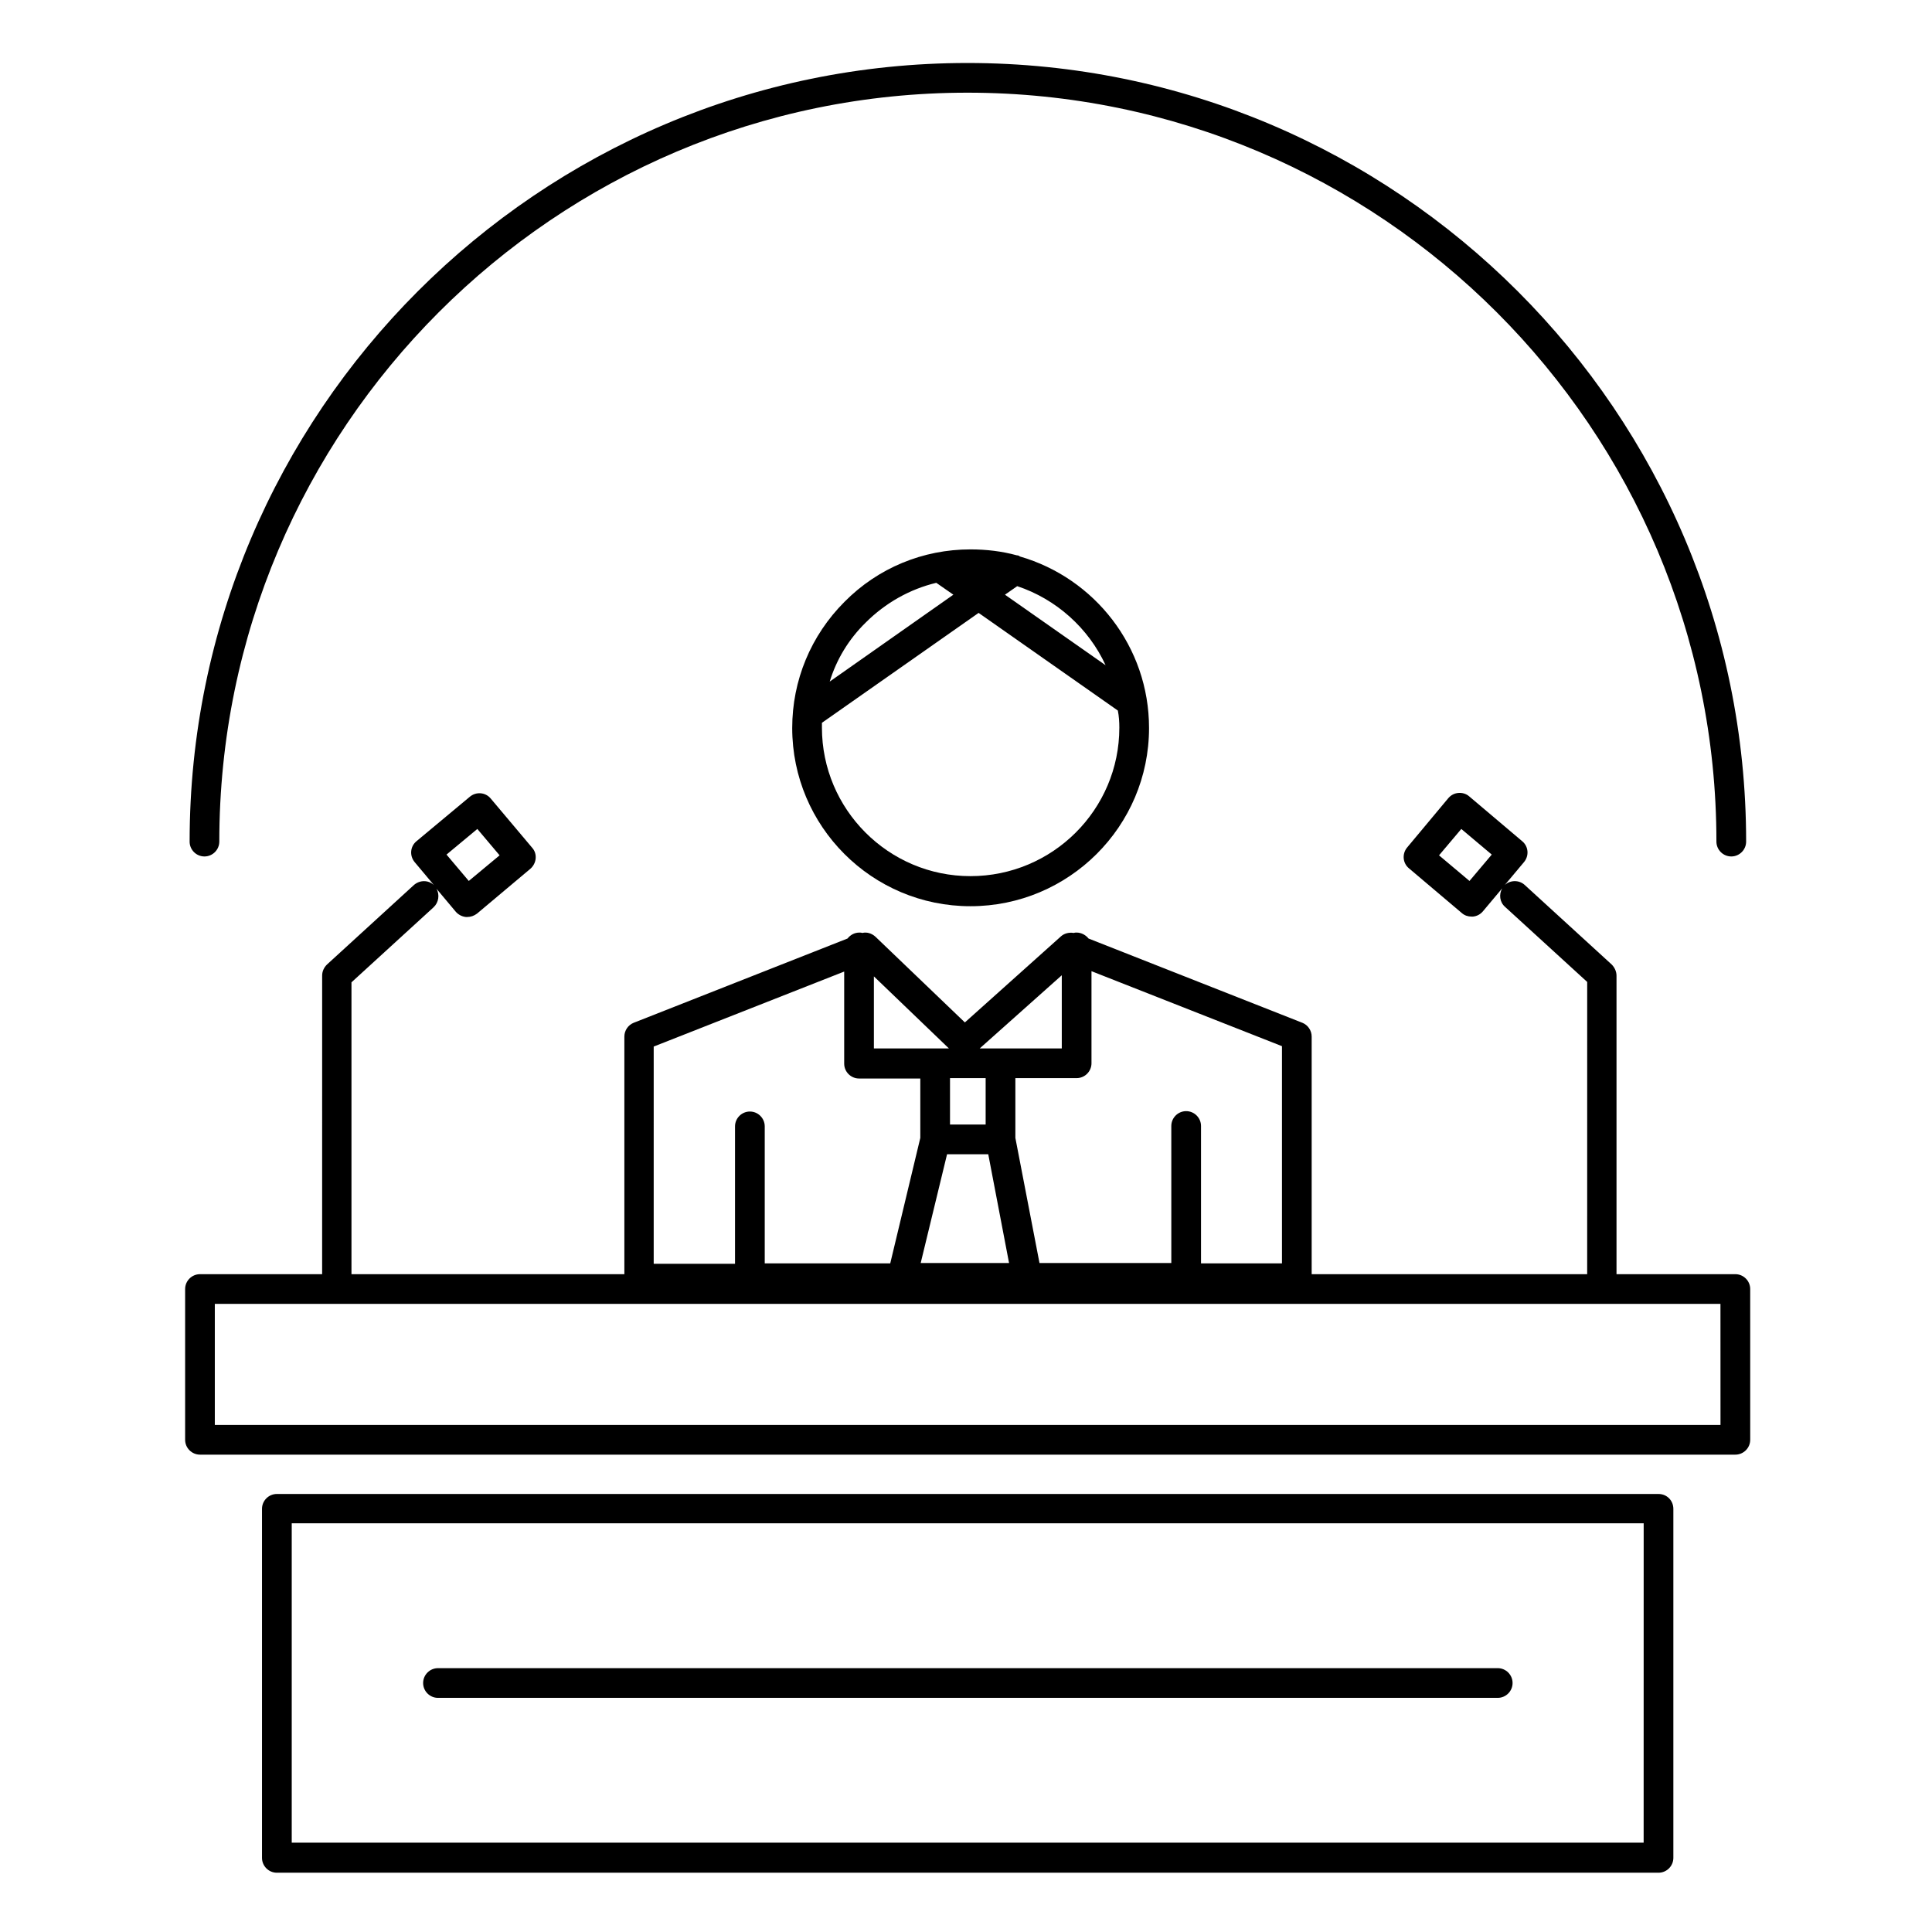 <?xml version="1.0" encoding="UTF-8"?>
<!-- Uploaded to: SVG Repo, www.svgrepo.com, Generator: SVG Repo Mixer Tools -->
<svg fill="#000000" width="800px" height="800px" version="1.1" viewBox="144 144 512 512" xmlns="http://www.w3.org/2000/svg">
 <g>
  <path d="m583.52 539.92h-366.15c-2.164 0-3.938 1.77-3.938 3.938v92.496c0 2.164 1.77 3.938 3.938 3.938h366.15c2.164 0 3.938-1.77 3.938-3.938v-92.496c-0.004-2.164-1.676-3.938-3.938-3.938zm-3.938 92.398h-358.27v-84.625h358.28z"/>
  <path d="m603.88 481.67h-31.488v-79.113c0-1.082-0.492-2.164-1.277-2.953l-23.027-21.059c-1.477-1.379-3.836-1.379-5.312 0l5.117-6.102c1.379-1.672 1.18-4.133-0.492-5.512l-14.07-11.906c-0.789-0.688-1.871-0.984-2.856-0.887-1.082 0.098-1.969 0.59-2.656 1.379l-10.922 13.086c-1.379 1.672-1.18 4.133 0.492 5.512l14.07 11.906c0.688 0.59 1.574 0.887 2.559 0.887h0.297c1.082-0.098 1.969-0.59 2.656-1.379l5.117-6.102c-0.887 1.574-0.688 3.641 0.789 4.922l21.746 19.875-0.004 77.445h-73.012v-62.977c0-1.574-0.984-3.051-2.461-3.641l-56.68-22.336c-0.688-0.887-1.871-1.574-3.148-1.574-0.297 0-0.492 0-0.789 0.098-1.18-0.195-2.461 0.098-3.344 0.887l-25.484 22.828-23.715-22.73c-0.984-0.887-2.262-1.277-3.445-0.984-0.297-0.098-0.492-0.098-0.789-0.098-1.277 0-2.363 0.59-3.148 1.574l-56.68 22.336c-1.477 0.59-2.461 2.066-2.461 3.641v62.977h-72.32v-77.344l21.746-19.875c1.379-1.277 1.672-3.344 0.789-4.922l5.117 6.102c0.688 0.789 1.672 1.277 2.656 1.379h0.395c0.887 0 1.77-0.297 2.559-0.887l14.168-11.906c0.789-0.688 1.277-1.672 1.379-2.656 0.098-1.082-0.195-2.066-0.887-2.856l-11.02-13.086c-1.379-1.672-3.836-1.871-5.512-0.492l-14.168 11.809c-1.672 1.379-1.871 3.836-0.492 5.512l5.117 6.102c-1.477-1.379-3.738-1.379-5.312 0l-23.027 21.059c-0.789 0.789-1.277 1.77-1.277 2.953l-0.004 79.109h-32.371c-2.164 0-3.938 1.77-3.938 3.938v39.949c0 2.164 1.77 3.938 3.938 3.938h406.89c2.164 0 3.938-1.77 3.938-3.938l-0.004-39.953c0-2.164-1.773-3.934-3.938-3.934zm-70.453-104.21-8.07-6.789 5.902-6.988 8.07 6.789zm-262.93-13.777 5.902 6.988-8.168 6.789-5.902-6.988zm158.82 66.027c2.164 0 3.938-1.77 3.938-3.938v-24.402l50.48 19.875v57.562h-21.453v-36.406c0-2.164-1.77-3.938-3.938-3.938-2.164 0-3.938 1.77-3.938 3.938l0.004 36.312h-34.934l-6.394-33.16v-15.844zm-3.934-27.258v19.387h-21.746zm-13.973 76.262h-23.418l6.988-28.832h10.918zm-15.648-49.004h9.445v12.301h-9.445zm-20.172-26.961 19.875 19.09h-19.875zm-58.352 18.598 50.48-19.875v24.402c0 2.164 1.77 3.938 3.938 3.938h16.234v15.742l-7.969 33.258h-33.258v-36.309c0-2.164-1.77-3.938-3.938-3.938-2.164 0-3.938 1.77-3.938 3.938v36.406h-21.551zm282.71 100.27h-399.02v-32.078h399.01z"/>
  <path d="m413.48 291.17c-3.938-1.082-8.07-1.574-12.301-1.574-12.594 0-24.5 4.922-33.359 13.875-8.953 8.953-13.875 20.859-13.875 33.457 0 26.074 21.156 47.23 47.23 47.23s47.332-21.156 47.332-47.23c0-21.551-14.465-39.754-34.242-45.461-0.195-0.199-0.492-0.297-0.785-0.297zm-40.051 17.809c5.215-5.215 11.711-8.855 18.695-10.527l4.527 3.148-32.766 23.027c1.77-5.809 5.016-11.219 9.543-15.648zm67.207 27.848c0 21.746-17.711 39.359-39.457 39.359-21.746 0-39.359-17.711-39.359-39.359v-1.277l41.523-29.125 36.898 25.879c0.297 1.473 0.395 3.047 0.395 4.523zm-3.641-16.531-26.668-18.695 3.246-2.262c10.336 3.441 18.895 11.117 23.422 20.957z"/>
  <path d="m198.18 370.97c2.164 0 3.938-1.77 3.938-3.938 0-109.42 88.953-198.47 198.28-198.47 109.42 0 198.47 89.051 198.47 198.47 0 2.164 1.77 3.938 3.938 3.938 2.164 0 3.938-1.77 3.938-3.938 0-113.75-92.594-206.34-206.34-206.34-113.65 0-206.15 92.594-206.15 206.34-0.008 2.168 1.766 3.938 3.93 3.938z"/>
  <path d="m260.07 593.95h280.84c2.164 0 3.938-1.77 3.938-3.938 0-2.164-1.77-3.938-3.938-3.938l-280.84 0.004c-2.164 0-3.938 1.77-3.938 3.938 0 2.164 1.773 3.934 3.938 3.934z"/>
 </g>
</svg>